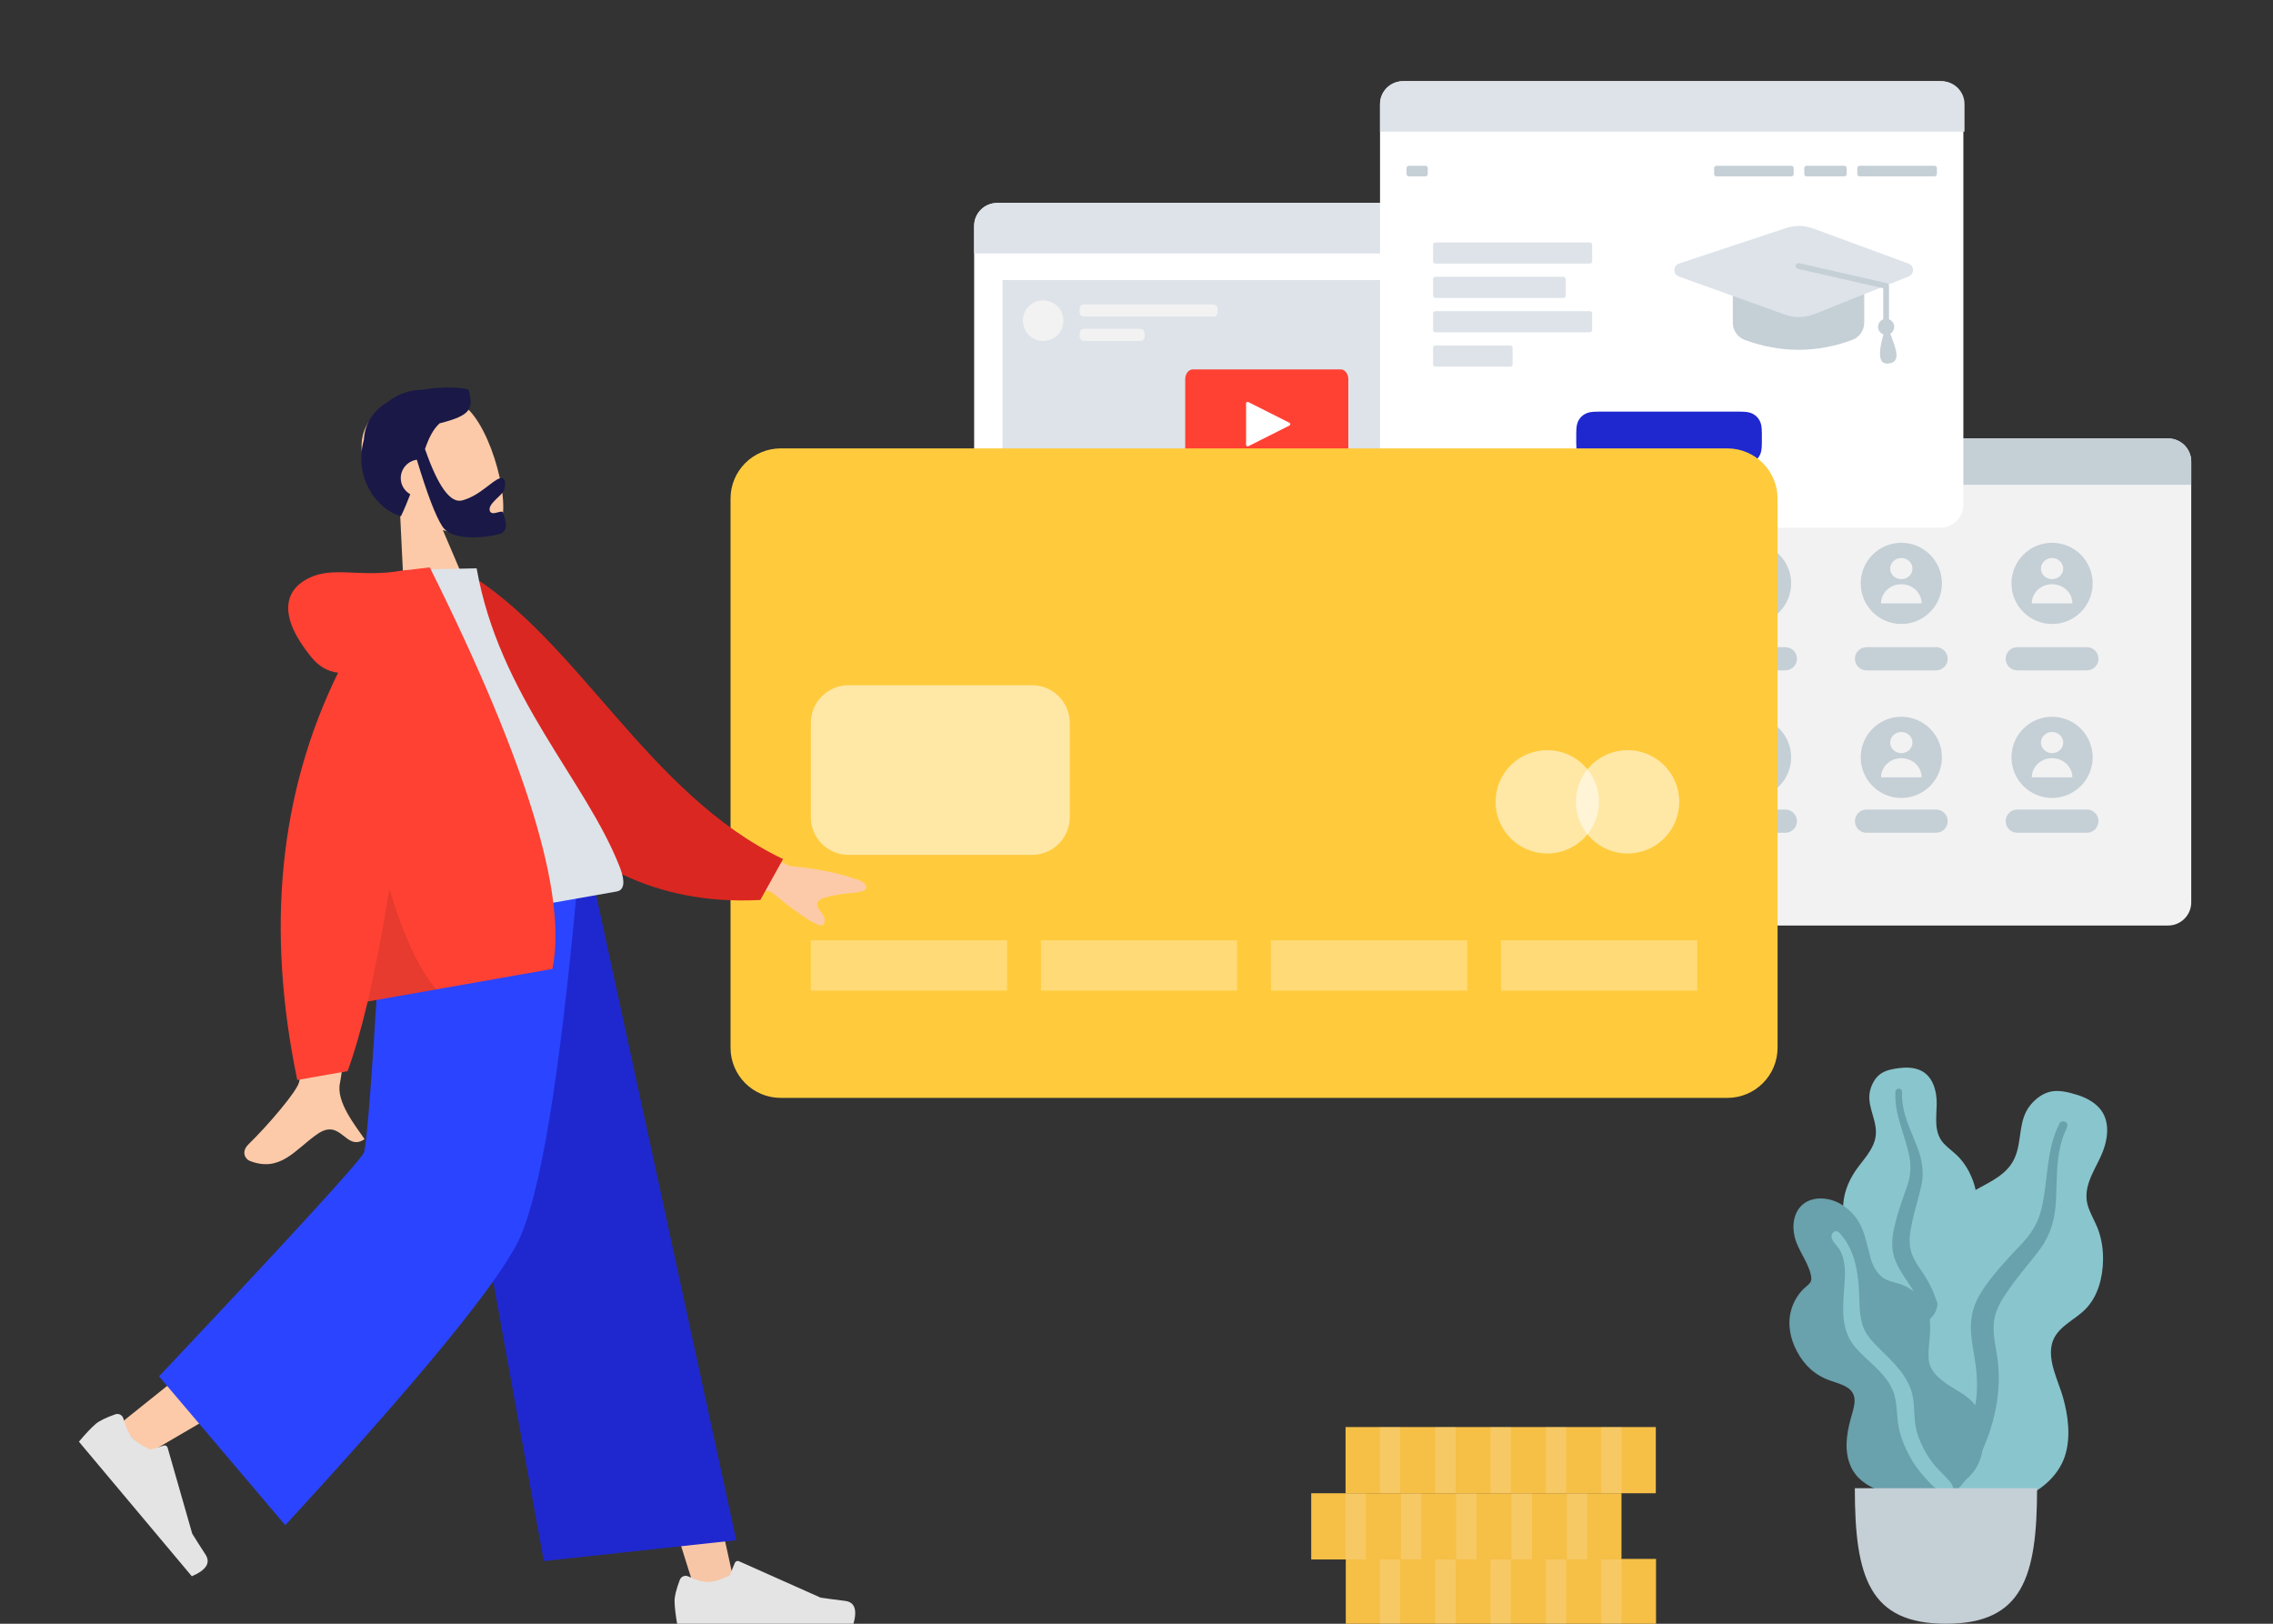 <svg width="560" height="400" viewBox="0 0 560 400" fill="none" xmlns="http://www.w3.org/2000/svg">
<rect x="0" y="0" width="560" height="400" fill="#333333" stroke="none"/>
<g clip-path="url(#clip0)">
<g clip-path="url(#clip1)">
<path d="M397 113.714C397 110.558 399.558 108 402.714 108H534.143C537.299 108 539.857 110.558 539.857 113.714V222.286C539.857 225.442 537.299 228 534.143 228H402.714C399.558 228 397 225.442 397 222.286V113.714Z" fill="#F2F2F2"/>
<path d="M431.286 153.714C436.809 153.714 441.286 149.237 441.286 143.714C441.286 138.191 436.809 133.714 431.286 133.714C425.763 133.714 421.286 138.191 421.286 143.714C421.286 149.237 425.763 153.714 431.286 153.714Z" fill="#C5CFD6"/>
<path d="M431.286 142.678C429.767 142.678 428.536 141.511 428.536 140.071C428.536 138.631 429.767 137.464 431.286 137.464C432.805 137.464 434.036 138.631 434.036 140.071C434.036 141.511 432.805 142.678 431.286 142.678ZM431.286 143.919C434.048 143.919 436.286 146.031 436.286 148.636H426.286C426.286 146.031 428.525 143.919 431.286 143.919Z" fill="#F2F2F2"/>
<path d="M431.286 196.571C436.809 196.571 441.286 192.094 441.286 186.571C441.286 181.049 436.809 176.571 431.286 176.571C425.763 176.571 421.286 181.049 421.286 186.571C421.286 192.094 425.763 196.571 431.286 196.571Z" fill="#C5CFD6"/>
<path d="M431.286 185.535C429.767 185.535 428.536 184.368 428.536 182.928C428.536 181.488 429.767 180.321 431.286 180.321C432.805 180.321 434.036 181.488 434.036 182.928C434.036 184.368 432.805 185.535 431.286 185.535ZM431.286 186.776C434.048 186.776 436.286 188.888 436.286 191.493H426.286C426.286 188.888 428.525 186.776 431.286 186.776Z" fill="#F2F2F2"/>
<path d="M468.429 153.714C473.952 153.714 478.429 149.237 478.429 143.714C478.429 138.191 473.952 133.714 468.429 133.714C462.906 133.714 458.429 138.191 458.429 143.714C458.429 149.237 462.906 153.714 468.429 153.714Z" fill="#C5CFD6"/>
<path d="M468.429 142.678C466.91 142.678 465.679 141.511 465.679 140.071C465.679 138.631 466.91 137.464 468.429 137.464C469.947 137.464 471.179 138.631 471.179 140.071C471.179 141.511 469.947 142.678 468.429 142.678ZM468.429 143.919C471.19 143.919 473.429 146.031 473.429 148.636H463.429C463.429 146.031 465.667 143.919 468.429 143.919Z" fill="#F2F2F2"/>
<path d="M468.429 196.571C473.952 196.571 478.429 192.094 478.429 186.571C478.429 181.049 473.952 176.571 468.429 176.571C462.906 176.571 458.429 181.049 458.429 186.571C458.429 192.094 462.906 196.571 468.429 196.571Z" fill="#C5CFD6"/>
<path d="M468.429 185.535C466.91 185.535 465.679 184.368 465.679 182.928C465.679 181.488 466.91 180.321 468.429 180.321C469.947 180.321 471.179 181.488 471.179 182.928C471.179 184.368 469.947 185.535 468.429 185.535ZM468.429 186.776C471.19 186.776 473.429 188.888 473.429 191.493H463.429C463.429 188.888 465.667 186.776 468.429 186.776Z" fill="#F2F2F2"/>
<path d="M505.571 153.714C511.094 153.714 515.571 149.237 515.571 143.714C515.571 138.191 511.094 133.714 505.571 133.714C500.048 133.714 495.571 138.191 495.571 143.714C495.571 149.237 500.048 153.714 505.571 153.714Z" fill="#C5CFD6"/>
<path d="M505.571 142.678C504.053 142.678 502.821 141.511 502.821 140.071C502.821 138.631 504.053 137.464 505.571 137.464C507.09 137.464 508.321 138.631 508.321 140.071C508.321 141.511 507.09 142.678 505.571 142.678ZM505.571 143.919C508.333 143.919 510.571 146.031 510.571 148.636H500.571C500.571 146.031 502.81 143.919 505.571 143.919Z" fill="#F2F2F2"/>
<path d="M505.571 196.571C511.094 196.571 515.571 192.094 515.571 186.571C515.571 181.049 511.094 176.571 505.571 176.571C500.048 176.571 495.571 181.049 495.571 186.571C495.571 192.094 500.048 196.571 505.571 196.571Z" fill="#C5CFD6"/>
<path d="M505.571 185.535C504.053 185.535 502.821 184.368 502.821 182.928C502.821 181.488 504.053 180.321 505.571 180.321C507.09 180.321 508.321 181.488 508.321 182.928C508.321 184.368 507.09 185.535 505.571 185.535ZM505.571 186.776C508.333 186.776 510.571 188.888 510.571 191.493H500.571C500.571 188.888 502.81 186.776 505.571 186.776Z" fill="#F2F2F2"/>
<path d="M419.857 162.286C419.857 160.708 421.137 159.429 422.715 159.429H439.857C441.435 159.429 442.715 160.708 442.715 162.286C442.715 163.864 441.435 165.143 439.857 165.143H422.715C421.137 165.143 419.857 163.864 419.857 162.286Z" fill="#C5CFD6"/>
<path d="M419.857 202.286C419.857 200.708 421.137 199.429 422.715 199.429H439.857C441.435 199.429 442.715 200.708 442.715 202.286C442.715 203.864 441.435 205.143 439.857 205.143H422.715C421.137 205.143 419.857 203.864 419.857 202.286Z" fill="#C5CFD6"/>
<path d="M457 162.286C457 160.708 458.279 159.429 459.857 159.429H477C478.578 159.429 479.857 160.708 479.857 162.286C479.857 163.864 478.578 165.143 477 165.143H459.857C458.279 165.143 457 163.864 457 162.286Z" fill="#C5CFD6"/>
<path d="M457 202.286C457 200.708 458.279 199.429 459.857 199.429H477C478.578 199.429 479.857 200.708 479.857 202.286C479.857 203.864 478.578 205.143 477 205.143H459.857C458.279 205.143 457 203.864 457 202.286Z" fill="#C5CFD6"/>
<path d="M494.143 162.286C494.143 160.708 495.422 159.429 497 159.429H514.143C515.721 159.429 517 160.708 517 162.286C517 163.864 515.721 165.143 514.143 165.143H497C495.422 165.143 494.143 163.864 494.143 162.286Z" fill="#C5CFD6"/>
<path d="M494.143 202.286C494.143 200.708 495.422 199.429 497 199.429H514.143C515.721 199.429 517 200.708 517 202.286C517 203.864 515.721 205.143 514.143 205.143H497C495.422 205.143 494.143 203.864 494.143 202.286Z" fill="#C5CFD6"/>
<path d="M397 113.714C397 110.558 399.558 108 402.714 108H534.143C537.299 108 539.857 110.558 539.857 113.714V119.429H397V113.714Z" fill="#C5CFD6"/>
</g>
<path d="M378.036 50H245.68C242.543 50 240 52.532 240 55.656V154.344C240 157.468 242.543 160 245.68 160H378.036C381.173 160 383.716 157.468 383.716 154.344V55.656C383.716 52.532 381.173 50 378.036 50Z" fill="white"/>
<path d="M240 55.657C240 52.533 242.545 50 245.678 50H378.322C381.458 50 384 52.533 384 55.657V62.442H240V55.657Z" fill="#DDE3E9"/>
<rect x="247" y="69" width="130" height="72" fill="#DDE3E9"/>
<path d="M330.318 91H293.869C292.837 91 292 92.088 292 93.43V114.57C292 115.912 292.837 117 293.869 117H330.318C331.35 117 332.187 115.912 332.187 114.57V93.43C332.187 92.088 331.35 91 330.318 91Z" fill="#FF4133"/>
<path fill-rule="evenodd" clip-rule="evenodd" d="M317.685 104.824L307.539 109.932C307.354 110.025 307.131 109.949 307.039 109.763C307.013 109.711 307 109.653 307 109.595V99.377C307 99.169 307.167 99 307.373 99C307.43 99 307.487 99.013 307.539 99.04L317.685 104.148C317.869 104.241 317.944 104.468 317.852 104.654C317.816 104.728 317.757 104.787 317.685 104.824Z" fill="white"/>
<circle cx="257" cy="79" r="5" fill="#F2F2F2"/>
<rect x="266" y="75" width="34" height="3" rx="1" fill="#F2F2F2"/>
<rect x="266" y="81" width="16" height="3" rx="1" fill="#F2F2F2"/>
<path d="M478.036 20H345.68C342.543 20 340 22.532 340 25.655V124.344C340 127.468 342.543 130 345.68 130H478.036C481.173 130 483.716 127.468 483.716 124.344V25.655C483.716 22.532 481.173 20 478.036 20Z" fill="white"/>
<path d="M340 25.657C340 22.533 342.545 20 345.678 20H478.322C481.458 20 484 22.533 484 25.657V32.442H340V25.657Z" fill="#DDE3E9"/>
<path d="M347.1 40.84H351.19C351.504 40.84 351.758 41.093 351.758 41.405V42.879C351.758 43.191 351.504 43.445 351.19 43.445H347.1C346.787 43.445 346.532 43.191 346.532 42.879V41.405C346.532 41.093 346.787 40.84 347.1 40.84ZM458.154 40.84H476.615C476.929 40.84 477.183 41.093 477.183 41.405V42.879C477.183 43.191 476.929 43.445 476.615 43.445H458.154C457.84 43.445 457.585 43.191 457.585 42.879V41.405C457.585 41.093 457.84 40.84 458.154 40.84ZM422.878 40.84H441.339C441.653 40.84 441.907 41.093 441.907 41.405V42.879C441.907 43.191 441.653 43.445 441.339 43.445H422.878C422.564 43.445 422.31 43.191 422.31 42.879V41.405C422.31 41.093 422.564 40.84 422.878 40.84ZM445.088 40.84H454.404C454.718 40.84 454.972 41.093 454.972 41.405V42.879C454.972 43.191 454.718 43.445 454.404 43.445H445.088C444.775 43.445 444.52 43.191 444.52 42.879V41.405C444.52 41.093 444.775 40.84 445.088 40.84Z" fill="#C5CFD6"/>
<path d="M353.633 59.726H391.693C392.006 59.726 392.261 59.979 392.261 60.291V64.37C392.261 64.683 392.006 64.936 391.693 64.936H353.633C353.32 64.936 353.065 64.683 353.065 64.37V60.291C353.065 59.979 353.32 59.726 353.633 59.726ZM353.633 68.192H385.16C385.474 68.192 385.728 68.445 385.728 68.757V72.836C385.728 73.149 385.474 73.402 385.16 73.402H353.633C353.32 73.402 353.065 73.149 353.065 72.836V68.757C353.065 68.445 353.32 68.192 353.633 68.192ZM353.633 85.124H372.095C372.409 85.124 372.663 85.377 372.663 85.69V89.769C372.663 90.081 372.409 90.334 372.095 90.334H353.633C353.32 90.334 353.065 90.081 353.065 89.769V85.69C353.065 85.377 353.32 85.124 353.633 85.124ZM353.633 76.658H391.693C392.006 76.658 392.261 76.911 392.261 77.224V81.302C392.261 81.615 392.006 81.868 391.693 81.868H353.633C353.32 81.868 353.065 81.615 353.065 81.302V77.224C353.065 76.911 353.32 76.658 353.633 76.658Z" fill="#DDE3E9"/>
<path d="M393.744 101.405H428.665C430.495 101.405 431.195 101.602 431.889 101.972C432.583 102.342 433.128 102.884 433.5 103.575C433.871 104.266 434.069 104.964 434.069 106.785V109.051C434.069 110.872 433.871 111.569 433.5 112.26C433.128 112.951 432.583 113.494 431.889 113.864C431.195 114.233 430.495 114.43 428.665 114.43H393.744C391.915 114.43 391.215 114.233 390.52 113.864C389.826 113.494 389.281 112.951 388.91 112.26C388.539 111.569 388.341 110.872 388.341 109.051V106.785C388.341 104.964 388.539 104.266 388.91 103.575C389.281 102.884 389.826 102.342 390.52 101.972C391.215 101.602 391.915 101.405 393.744 101.405Z" fill="#1F28CF"/>
<path d="M426.911 66.941H459.29V79.499C459.29 81.395 458.103 83.089 456.317 83.745C451.912 85.361 447.506 86.17 443.1 86.17C438.695 86.17 434.289 85.361 429.884 83.745C428.098 83.089 426.911 81.395 426.911 79.499V66.941Z" fill="#C5CFD6"/>
<path d="M413.639 68.126L439.738 77.502C442.097 78.349 444.686 78.304 447.013 77.375L470.24 68.104C471.113 67.755 471.537 66.767 471.187 65.897C471.008 65.453 470.648 65.104 470.197 64.938L446.77 56.306C444.589 55.502 442.197 55.463 439.99 56.195L413.679 64.92C412.786 65.216 412.303 66.177 412.6 67.066C412.765 67.559 413.148 67.949 413.639 68.126Z" fill="#DDE3E9"/>
<path d="M465.397 78.665C466.144 78.949 466.675 79.67 466.675 80.514C466.675 81.242 466.281 81.878 465.693 82.222C465.745 82.314 465.783 82.395 465.81 82.466C467.048 85.821 468.622 89.378 465.028 89.56C462.963 89.664 462.629 87.272 464.026 82.382C463.253 82.111 462.698 81.377 462.698 80.514C462.698 79.67 463.229 78.949 463.977 78.665V71.008L442.942 66.216C442.56 66.129 442.321 65.75 442.409 65.369C442.496 64.989 442.877 64.751 443.259 64.838L464.845 69.755C465.168 69.829 465.397 70.115 465.397 70.445V78.665Z" fill="#C5CFD6"/>
<path d="M425.564 110.459H192.355C185.521 110.459 179.981 115.997 179.981 122.828V258.091C179.981 264.922 185.521 270.459 192.355 270.459H425.564C432.398 270.459 437.938 264.922 437.938 258.091V122.828C437.938 115.997 432.398 110.459 425.564 110.459Z" fill="#FFCB3D"/>
<path opacity="0.54" d="M254.268 168.804H209.06C203.928 168.804 199.769 172.962 199.769 178.091V201.308C199.769 206.437 203.928 210.595 209.06 210.595H254.268C259.399 210.595 263.559 206.437 263.559 201.308V178.091C263.559 172.962 259.399 168.804 254.268 168.804Z" fill="white"/>
<path opacity="0.54" d="M381.202 210.251C388.234 210.251 393.934 204.553 393.934 197.525C393.934 190.496 388.234 184.798 381.202 184.798C374.17 184.798 368.47 190.496 368.47 197.525C368.47 204.553 374.17 210.251 381.202 210.251Z" fill="white"/>
<path opacity="0.54" d="M400.989 210.251C408.021 210.251 413.721 204.553 413.721 197.525C413.721 190.496 408.021 184.798 400.989 184.798C393.957 184.798 388.257 190.496 388.257 197.525C388.257 204.553 393.957 210.251 400.989 210.251Z" fill="white"/>
<g opacity="0.54">
<path opacity="0.54" d="M248.117 231.634H199.769V244.031H248.117V231.634Z" fill="white"/>
<path opacity="0.54" d="M304.795 231.634H256.447V244.031H304.795V231.634Z" fill="white"/>
<path opacity="0.54" d="M361.473 231.634H313.125V244.031H361.473V231.634Z" fill="white"/>
<path opacity="0.54" d="M418.152 231.634H369.804V244.031H418.152V231.634Z" fill="white"/>
</g>
<path d="M408 384.029H331.559V400.338H408V384.029Z" fill="#F6BF46"/>
<g opacity="0.3">
<path opacity="0.54" d="M344.972 384.15H339.96V400.459H344.972V384.15Z" fill="white"/>
<path opacity="0.54" d="M358.611 384.15H353.6V400.459H358.611V384.15Z" fill="white"/>
<path opacity="0.54" d="M372.236 384.15H367.225V400.459H372.236V384.15Z" fill="white"/>
<path opacity="0.54" d="M385.862 384.15H380.851V400.459H385.862V384.15Z" fill="white"/>
<path opacity="0.54" d="M399.501 384.15H394.489V400.459H399.501V384.15Z" fill="white"/>
</g>
<path d="M399.487 367.855H323.046V384.164H399.487V367.855Z" fill="#F6BF46"/>
<g opacity="0.3">
<path opacity="0.54" d="M336.515 367.855H331.503V384.164H336.515V367.855Z" fill="white"/>
<path opacity="0.54" d="M350.154 367.855H345.143V384.164H350.154V367.855Z" fill="white"/>
<path opacity="0.54" d="M363.779 367.855H358.768V384.164H363.779V367.855Z" fill="white"/>
<path opacity="0.54" d="M377.405 367.855H372.394V384.164H377.405V367.855Z" fill="white"/>
<path opacity="0.54" d="M391.044 367.855H386.032V384.164H391.044V367.855Z" fill="white"/>
</g>
<path d="M407.944 351.546H331.503V367.855H407.944V351.546Z" fill="#F6BF46"/>
<g opacity="0.3">
<path opacity="0.54" d="M344.972 351.546H339.96V367.855H344.972V351.546Z" fill="white"/>
<path opacity="0.54" d="M358.611 351.546H353.6V367.855H358.611V351.546Z" fill="white"/>
<path opacity="0.54" d="M372.236 351.546H367.225V367.855H372.236V351.546Z" fill="white"/>
<path opacity="0.54" d="M385.862 351.546H380.851V367.855H385.862V351.546Z" fill="white"/>
<path opacity="0.54" d="M399.501 351.546H394.489V367.855H399.501V351.546Z" fill="white"/>
</g>
<path fill-rule="evenodd" clip-rule="evenodd" d="M468.061 263.1C469.71 262.898 471.47 262.969 473.004 263.62C476.264 265.004 477.191 268.857 477.147 271.988C477.098 275.358 476.383 279.039 478.945 281.754C480.123 283.002 481.588 283.958 482.744 285.229C483.98 286.587 484.95 288.142 485.667 289.811C486.986 292.877 487.633 296.483 486.427 299.699C485.366 302.531 482.696 305.087 483.273 308.306C483.874 311.665 487.261 314.233 489.378 316.735C491.774 319.567 493.981 323.186 494.343 326.899C494.691 330.457 493.142 334.056 490.765 336.746C486.015 342.121 478.876 344.756 471.677 344.739C468.621 344.732 465.16 344.594 462.523 342.952C461.708 342.444 461.278 341.875 460.793 341.083C460.359 340.373 459.785 339.911 459.12 339.409C457.661 338.305 456.607 336.818 455.934 335.153C453.322 328.688 455.41 320.688 459.066 314.947C459.932 313.586 460.642 312.277 460.221 310.656C459.782 308.963 458.702 307.436 457.747 305.981C456.804 304.544 455.727 303.172 454.989 301.617C454.217 299.988 453.999 298.283 454.136 296.5C454.392 293.152 455.838 290.062 457.884 287.37C459.855 284.776 462.169 282.294 462.174 278.896C462.18 275.294 459.772 272.09 460.798 268.428C461.223 266.911 462.076 265.355 463.451 264.446C464.769 263.574 466.51 263.289 468.061 263.1Z" fill="#89C5CC"/>
<path fill-rule="evenodd" clip-rule="evenodd" d="M466.983 268.858C467.014 268.374 467.588 268.084 468.04 268.21C468.635 268.376 468.623 268.932 468.607 269.427C468.559 270.948 468.78 272.427 469.145 273.903C469.905 276.973 471.31 279.8 472.423 282.749C473.535 285.694 474.057 288.736 473.405 291.853C472.79 294.792 471.824 297.655 471.194 300.598C470.64 303.191 470.049 305.926 470.894 308.513C471.707 311.003 473.504 313.031 474.798 315.282C477.477 319.94 478.666 325.108 478.825 330.427C478.899 332.896 478.832 335.389 478.259 337.811C477.93 339.205 477.486 341.09 476.291 342.053C475.74 342.497 474.798 342.651 474.334 341.993C473.898 341.376 474.28 340.422 474.419 339.764C475.017 336.919 475.138 334.01 474.994 331.121C474.856 328.322 474.525 325.528 473.644 322.855C472.827 320.375 471.585 318.147 470.123 315.977C468.633 313.765 467.085 311.549 466.469 308.929C465.844 306.268 466.352 303.56 467.031 300.95C467.75 298.189 468.691 295.507 469.663 292.821C470.611 290.203 470.947 287.726 470.424 284.987C469.39 279.574 466.623 274.494 466.983 268.858Z" fill="#69A1AC"/>
<path fill-rule="evenodd" clip-rule="evenodd" d="M511.598 269.667C513.638 270.287 515.665 271.286 517.119 272.854C520.212 276.187 519.263 281.225 517.556 284.905C515.718 288.865 512.933 292.846 514.503 297.39C515.225 299.479 516.438 301.371 517.123 303.476C517.854 305.726 518.17 308.068 518.129 310.416C518.055 314.728 516.908 319.328 513.794 322.505C511.053 325.302 506.57 326.935 505.545 331.043C504.475 335.329 507.09 340.128 508.251 344.188C509.565 348.783 510.24 354.21 508.702 358.79C507.229 363.179 503.51 366.63 499.3 368.574C490.888 372.46 481.122 371.862 472.687 368.098C469.106 366.499 465.12 364.536 462.895 361.221C462.207 360.197 462.004 359.3 461.854 358.111C461.72 357.046 461.29 356.201 460.777 355.261C459.648 353.197 459.198 350.89 459.289 348.571C459.643 339.565 466.319 331.191 473.643 326.303C475.378 325.145 476.902 323.966 477.265 321.829C477.645 319.599 477.186 317.232 476.835 315.015C476.488 312.823 475.95 310.641 475.907 308.419C475.862 306.091 476.508 303.96 477.61 301.923C479.681 298.097 483.009 295.195 486.833 293.075C490.515 291.033 494.541 289.302 496.344 285.286C498.254 281.029 497.124 275.987 500.262 272.19C501.562 270.617 503.385 269.221 505.478 268.861C507.486 268.516 509.679 269.085 511.598 269.667Z" fill="#89C5CC"/>
<path fill-rule="evenodd" clip-rule="evenodd" d="M507.43 276.706C507.72 276.15 508.543 276.107 509.005 276.493C509.613 277.001 509.309 277.653 509.031 278.231C508.178 280.008 507.661 281.874 507.316 283.814C506.597 287.847 506.759 291.933 506.516 296.007C506.273 300.079 505.291 303.954 502.896 307.304C500.637 310.462 498.008 313.346 495.731 316.501C493.724 319.281 491.602 322.211 491.235 325.717C490.881 329.092 491.92 332.436 492.255 335.779C492.948 342.7 491.631 349.443 489.031 355.824C487.824 358.788 486.441 361.704 484.503 364.273C483.387 365.751 481.882 367.751 479.98 368.265C479.103 368.502 477.92 368.19 477.722 367.168C477.536 366.209 478.483 365.279 478.989 364.573C481.179 361.517 482.843 358.136 484.189 354.639C485.492 351.252 486.569 347.77 486.939 344.143C487.282 340.777 486.997 337.487 486.424 334.151C485.84 330.752 485.19 327.316 485.843 323.89C486.505 320.411 488.517 317.471 490.679 314.735C492.965 311.842 495.47 309.16 498.014 306.488C500.493 303.885 502.183 301.129 503.006 297.61C504.632 290.659 504.057 283.192 507.43 276.706Z" fill="#69A1AC"/>
<path fill-rule="evenodd" clip-rule="evenodd" d="M448.517 295.235C451.91 295.235 454.893 297.034 456.948 299.586C459.354 302.573 459.84 306.222 460.817 309.783C461.303 311.555 462.139 313.314 463.605 314.518C464.938 315.612 466.63 315.832 468.225 316.366C471.413 317.435 473.988 320.011 475.004 323.153C476.245 326.986 474.931 330.851 475.157 334.736C475.365 338.303 478.882 340.529 481.712 342.239C484.503 343.925 487.016 345.504 487.857 348.789C488.748 352.273 489.047 356.162 487.813 359.604C485.757 365.335 479.743 367.858 473.931 368.25C468.656 368.605 462.024 368.047 458.063 364.219C455.693 361.928 454.835 358.723 454.941 355.535C455.007 353.553 455.4 351.589 455.908 349.673C456.268 348.316 456.754 346.964 456.892 345.561C457.261 341.828 453.811 341.111 450.874 340.086C447.142 338.784 444.53 336.324 442.713 332.896C441.021 329.705 440.312 326.122 441.326 322.609C441.844 320.815 442.783 319.187 444.057 317.803C444.618 317.193 445.409 316.685 445.915 316.045C446.387 315.447 446.285 314.672 446.122 313.972C445.369 310.737 443.023 308.059 442.184 304.83C441.427 301.916 441.874 298.288 444.539 296.408C445.69 295.596 447.11 295.244 448.517 295.235Z" fill="#69A1AC"/>
<path fill-rule="evenodd" clip-rule="evenodd" d="M453.14 303.663C456.736 307.494 457.714 312.691 458.001 317.729C458.161 320.554 457.994 323.533 458.824 326.273C459.534 328.618 461.199 330.411 462.915 332.105C466.369 335.515 470.221 338.983 471.231 343.919C471.824 346.815 471.424 349.807 472.243 352.672C472.988 355.276 474.299 357.834 475.894 360.033C477.178 361.804 478.851 363.16 480.255 364.81C480.684 365.314 481.297 366.056 481.12 366.767C480.914 367.6 479.852 367.864 479.1 367.733C477.344 367.428 475.867 365.752 474.719 364.533C473.041 362.752 471.615 360.835 470.456 358.685C469.169 356.298 468.133 353.765 467.69 351.086C467.231 348.308 467.459 345.412 466.41 342.745C464.645 338.258 460.363 335.61 457.268 332.113C453.411 327.755 453.986 322.331 454.381 316.971C454.598 314.025 454.814 310.698 453.325 308.008C452.757 306.982 451.49 306.024 451.246 304.857C451.022 303.788 452.243 302.708 453.14 303.663Z" fill="#89C5CC"/>
<path fill-rule="evenodd" clip-rule="evenodd" d="M456.975 366.614C456.975 388.521 460.55 400 479.424 400C498.299 400 501.874 388.521 501.874 366.614H456.975Z" fill="#C5CFD6"/>
<path fill-rule="evenodd" clip-rule="evenodd" d="M98.532 125.736C94.053 122.678 90.436 118.428 89.361 112.869C86.261 96.85 109.267 94.392 115.687 101.176C122.108 107.959 126.991 128.222 121.82 131.127C119.758 132.286 114.671 132.164 109.104 130.583L117.776 150.899L99.989 155.665L98.532 125.736Z" fill="#FCCAA8"/>
<path fill-rule="evenodd" clip-rule="evenodd" d="M104.707 110.617C107.907 119.836 110.968 124.053 113.889 123.27C118.271 122.096 121.25 118.343 123.173 117.827C124.575 117.452 124.728 119.274 124.144 120.812C123.662 122.081 120.204 124.106 120.646 125.755C121.088 127.404 123.695 125.338 123.957 126.316C124.391 127.933 125.724 130.835 122.892 131.594C120.025 132.362 111.529 133.529 108.991 129.69C107.353 127.212 105.254 121.731 102.695 113.246C102.516 113.272 102.336 113.309 102.157 113.357C99.701 114.015 98.238 116.521 98.891 118.956C99.222 120.191 100.034 121.171 101.075 121.75C100.432 123.465 99.682 125.278 98.776 127.183C93.021 125.562 87.022 117.907 89.651 108.305C89.903 103.879 92.357 100.894 95.674 98.924C98.256 96.941 101.236 95.997 103.975 96.037C109.08 95.124 113.94 95.438 115.444 95.995C116.698 100.679 116.155 102.313 108.303 104.286C106.651 105.807 105.638 107.935 104.707 110.617Z" fill="#191847"/>
<path fill-rule="evenodd" clip-rule="evenodd" d="M108.649 217.603L146.309 312.553L171.567 392.824H181.541L142.927 217.603L108.649 217.603Z" fill="#F6C6A6"/>
<path fill-rule="evenodd" clip-rule="evenodd" d="M101.066 217.603C100.665 250.969 94.816 295.891 93.882 297.971C93.259 299.357 71.755 316.99 29.37 350.869L36.24 358.192C86.25 329.145 112.412 312.684 114.727 308.81C118.198 302.999 129.5 249.524 138.573 217.603H101.066Z" fill="#FCCAA8"/>
<path fill-rule="evenodd" clip-rule="evenodd" d="M28.406 348.409C26.099 349.225 24.51 349.998 23.639 350.729C22.578 351.619 21.18 353.093 19.443 355.153C20.475 356.382 29.747 367.433 47.26 388.304C50.831 386.776 51.952 384.988 50.621 382.942C49.291 380.895 48.202 379.181 47.355 377.8L41.295 356.627C41.178 356.22 40.753 355.984 40.346 356.101C40.339 356.103 40.332 356.105 40.325 356.107L37.092 357.133C34.848 356.087 33.276 355.027 32.374 353.953C31.642 353.08 30.983 351.579 30.397 349.449L30.397 349.449C30.173 348.632 29.328 348.152 28.511 348.377C28.476 348.386 28.441 348.397 28.406 348.409Z" fill="#E4E4E4"/>
<path fill-rule="evenodd" clip-rule="evenodd" d="M167.483 389.194C166.625 391.485 166.195 393.2 166.195 394.337C166.195 395.721 166.426 397.74 166.887 400.395C168.492 400.395 182.917 400.395 210.163 400.395C211.288 396.677 210.638 394.67 208.215 394.373C205.792 394.077 203.78 393.809 202.177 393.57L182.063 384.603C181.676 384.431 181.222 384.604 181.05 384.991C181.047 384.998 181.044 385.005 181.041 385.011L179.748 388.148C177.505 389.194 175.682 389.718 174.28 389.718C173.141 389.718 171.567 389.257 169.559 388.337L169.559 388.337C168.789 387.984 167.878 388.322 167.525 389.093C167.51 389.126 167.496 389.16 167.483 389.194Z" fill="#E4E4E4"/>
<path fill-rule="evenodd" clip-rule="evenodd" d="M133.97 384.556L181.391 379.429L146.246 217.603H103.772L133.97 384.556Z" fill="#1F28CF"/>
<path fill-rule="evenodd" clip-rule="evenodd" d="M39.18 339.054L70.285 375.731C103.048 340.086 122.149 316.827 127.588 305.956C133.027 295.084 137.916 265.633 142.256 217.603H94.438C92.067 259.858 90.47 281.968 89.644 283.935C88.819 285.901 71.998 304.274 39.18 339.054Z" fill="#2B44FF"/>
<path fill-rule="evenodd" clip-rule="evenodd" d="M167.385 199.998L194.594 213.36C201.441 213.963 207.287 215.184 212.134 217.023C213.336 217.78 214.924 219.461 210.569 219.89C206.214 220.319 201.652 220.965 201.317 222.528C200.981 224.091 203.889 225.376 203.037 227.556C202.469 229.008 198.115 226.384 189.973 219.684L164.368 214.044L167.385 199.998ZM74.948 216.924L90.75 214.201C86.522 247.24 84.189 264.786 83.75 266.84C82.761 271.46 87.619 277.374 89.824 280.624C85.075 283.828 84.126 275.233 78.156 279.389C72.706 283.182 69.07 288.955 61.472 285.955C60.538 285.586 59.271 283.8 61.234 281.884C66.125 277.11 72.966 269.058 73.663 266.682C74.614 263.442 75.043 246.856 74.948 216.924Z" fill="#FCCAA8"/>
<path fill-rule="evenodd" clip-rule="evenodd" d="M108.197 143.078L114.534 140.811C142.451 157.376 159.468 195.655 192.924 211.623L187.327 221.706C134.655 224.445 113.267 177.865 108.197 143.078Z" fill="#DB2721"/>
<path fill-rule="evenodd" clip-rule="evenodd" d="M94.121 229.809C120.32 225.189 139.591 221.791 151.935 219.615C154.577 219.149 153.41 215.441 152.69 213.592C144.385 192.263 122.978 171.467 117.429 140L100.294 140.338C90.393 164.845 90.415 192.864 94.121 229.809Z" fill="#DDE3E9"/>
<path fill-rule="evenodd" clip-rule="evenodd" d="M83.297 165.708C80.753 165.442 78.55 164.165 76.689 161.875C68.664 152.006 69.802 145.592 75.967 142.463C82.132 139.334 88.66 142.39 99.038 140.56C99.603 140.46 100.126 140.404 100.608 140.392L105.881 139.768C129.766 187.64 139.839 220.613 136.101 238.687L90.597 246.711C89.004 253.442 87.352 259.16 85.641 263.866L73.242 266.052C65.455 228.713 68.807 195.265 83.297 165.708Z" fill="#FF4133"/>
<path fill-rule="evenodd" clip-rule="evenodd" d="M95.931 219.021C99.463 230.684 103.314 238.921 107.484 243.733L90.597 246.711C92.455 238.859 94.233 229.629 95.931 219.021Z" fill="black" fill-opacity="0.1"/>
</g>
<defs>
<clipPath id="clip0">
<rect width="560" height="400" fill="white"/>
</clipPath>
<clipPath id="clip1">
<rect width="142.857" height="120" fill="white" transform="translate(397 108)"/>
</clipPath>
</defs>
</svg>
